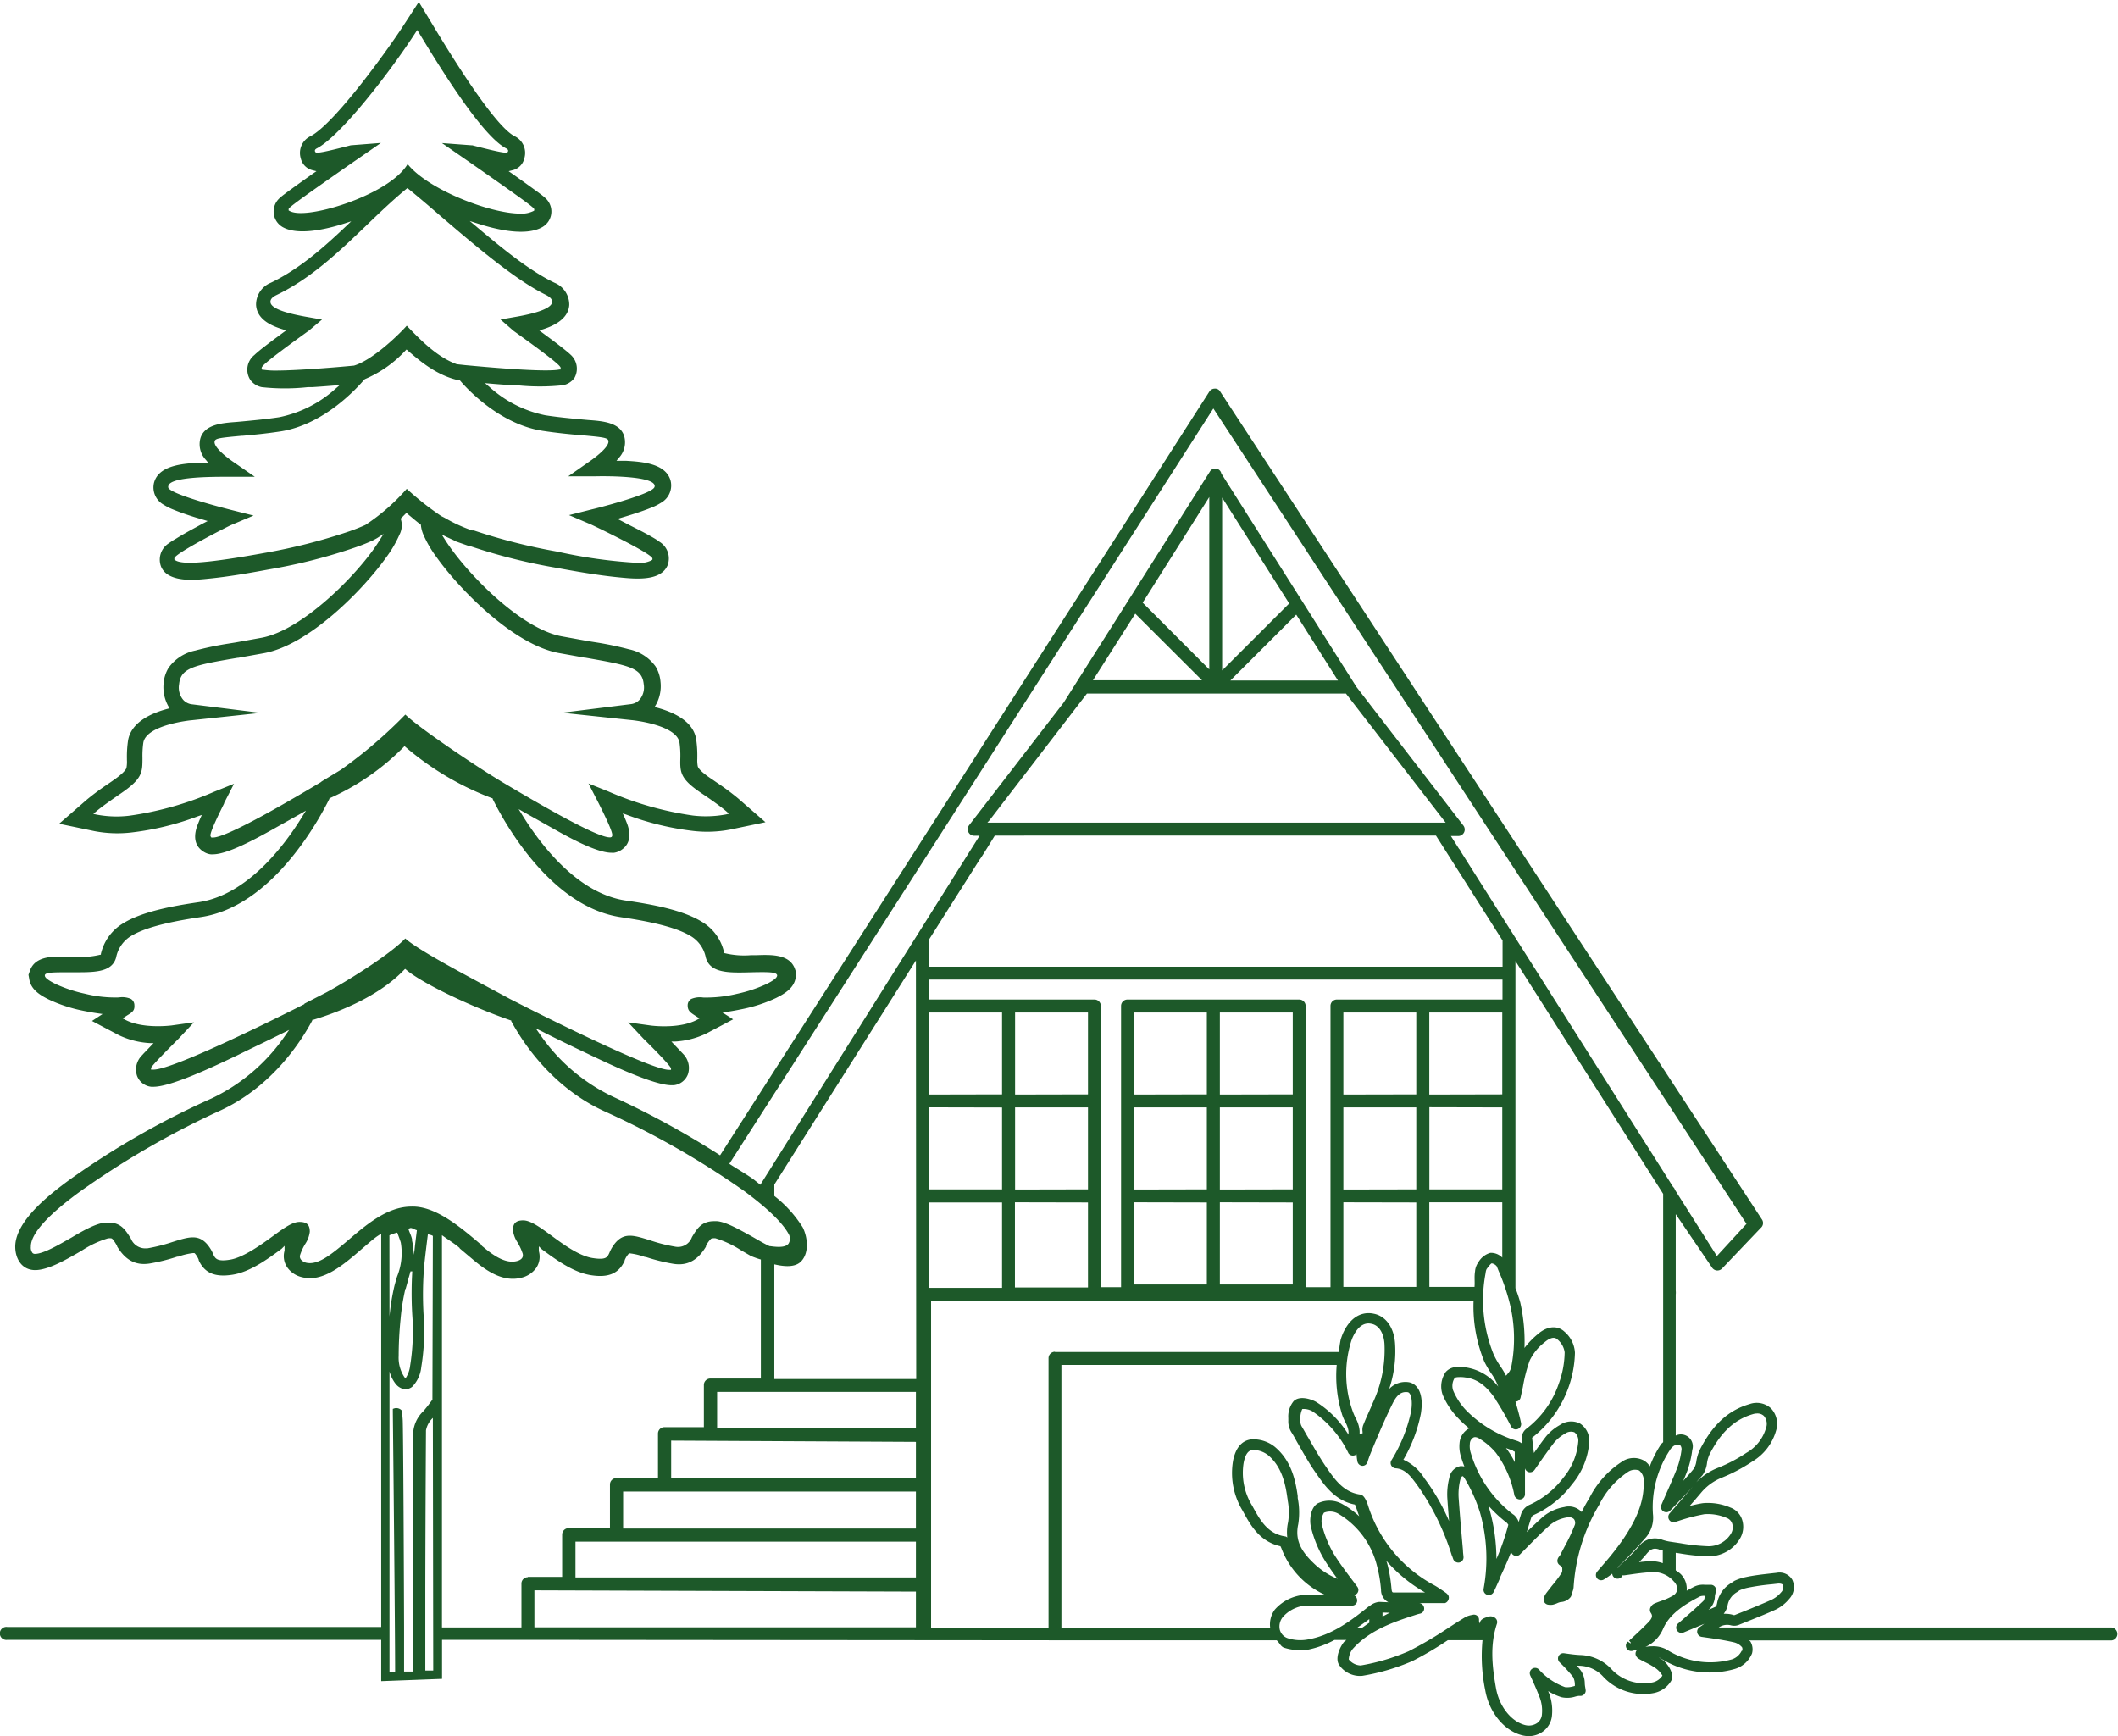 <svg xmlns="http://www.w3.org/2000/svg" id="Layer_1" data-name="Layer 1" viewBox="0 0 286.19 234.61"><defs><style>.cls-1{fill:#1d5929;}</style></defs><path class="cls-1" d="M376.89,364.75a2.06,2.06,0,0,1,.22,1.6,3.61,3.61,0,0,1-2.39,2.12,12.37,12.37,0,0,1-10-1.48.43.43,0,0,0-.18-.08,5.35,5.35,0,0,1,.58.39c.54.42,1.59,1.81,1.05,2.78a3.53,3.53,0,0,1-2.34,1.63,7.41,7.41,0,0,1-6.76-2.14,4.49,4.49,0,0,0-3.32-1.55h-.32a6.53,6.53,0,0,1,.58.7,3.15,3.15,0,0,1,.5,1.73,3.42,3.42,0,0,0,.06.48l.05.33a.65.65,0,0,1-.13.54.7.7,0,0,1-.48.29l-.3,0a3.73,3.73,0,0,0-.46.09,3.62,3.62,0,0,1-1.9.09,8.41,8.41,0,0,1-1.79-.82l.18.45a6.65,6.65,0,0,1,.34,2.79,3,3,0,0,1-1.26,2.24,3.23,3.23,0,0,1-1.9.6,3.69,3.69,0,0,1-.86-.11c-2.42-.59-4.48-3.09-5-6.09a22.84,22.84,0,0,1-.37-6.76H336a46.67,46.67,0,0,1-4.77,2.81,29,29,0,0,1-6.78,2,3.41,3.41,0,0,1-3.09-1.41c-.71-.95.16-2.65.64-3.19.09-.1.21-.15.3-.24h-1.62a13,13,0,0,1-3.49,1.29,7.26,7.26,0,0,1-3.32-.25c-.48-.18-.62-.69-1-1h-30l-71.21-.06H200.1v5.27l-8.22.31v-5.58H141.36a.88.88,0,1,1,0-1.74h50.52l0-53.15c-.24.17-.53.34-.74.5-.58.44-1.21,1-1.87,1.56-2.46,2.13-5.26,4.57-8.08,3.83a3.35,3.35,0,0,1-2-1.32,2.69,2.69,0,0,1-.37-2.27v-.65l-.41.41c-1.89,1.39-4.23,3.11-6.6,3.49s-3.8-.21-4.59-1.95l0-.07a3,3,0,0,0-.49-.82l-.09-.08-.06,0h-.13a9,9,0,0,0-2,.48l-.13,0a25.28,25.28,0,0,1-3.72.93c-1.88.3-3.28-.44-4.41-2.32l0-.07c-.37-.63-.56-.89-.73-1a1.39,1.39,0,0,0-.54,0,13.41,13.41,0,0,0-3.49,1.64l-.62.36c-1.65.94-3.91,2.24-5.62,2.28h-.06c-1.82,0-2.67-1.54-2.7-3.08-.08-3.66,5.12-7.49,7.34-9.13a111.29,111.29,0,0,1,19.23-11,25.14,25.14,0,0,0,9.9-8.47l.54-.77-.84.42c-2,1-4,1.94-6.15,3l-.67.32c-2.53,1.2-8.3,3.94-10.66,3.94h-.31a2.3,2.3,0,0,1-1.92-1.47,2.7,2.7,0,0,1,.58-2.69c.11-.12.23-.24.33-.36l.12-.12.85-.89.35-.37-.5,0a11.13,11.13,0,0,1-4.21-1.08l-3.61-1.91,1.43-.94-.63-.09c-.65-.09-1.35-.22-2.08-.37a20,20,0,0,1-4.55-1.5c-1.24-.61-2.41-1.36-2.64-2.72l-.11-.62.21-.59c.72-2,3.2-1.92,5.19-1.85l.65,0h.08a11.18,11.18,0,0,0,3.56-.27l.09,0,0-.1a6.49,6.49,0,0,1,3-4.14c2.55-1.58,6.62-2.34,10.27-2.87,6.54-1,11.55-7.66,13.94-11.56l.5-.8-.82.47-3.14,1.76-.58.33c-2,1.11-6,3.34-8,3.34a2,2,0,0,1-.36,0,2.32,2.32,0,0,1-.9-.33c-1.49-.91-1.29-2.46-.86-3.6.12-.3.23-.59.36-.88l.23-.51-.53.18a37.86,37.86,0,0,1-8.9,2.18,16.43,16.43,0,0,1-5.06-.17l-4.79-1,3.69-3.21a34.29,34.29,0,0,1,2.91-2.16l.55-.38c1.2-.82,1.85-1.44,1.95-1.81a4.47,4.47,0,0,0,.06-1.05v-.2a14.77,14.77,0,0,1,.14-2.34c.35-2.53,3.09-3.77,5.32-4.37l.3-.08-.16-.27a5.31,5.31,0,0,1-.64-3.14,4.73,4.73,0,0,1,.67-2.06,5.88,5.88,0,0,1,3.6-2.33,42.82,42.82,0,0,1,4.48-.94l1-.16,3.54-.64c5.19-1,12-7.62,15.12-12,.23-.33.5-.72.75-1.13l.56-.89-.88.57-.27.15-.24.13a24.37,24.37,0,0,1-2.33.94,73.59,73.59,0,0,1-11.73,3c-2.93.54-5.56,1-8.23,1.26-1.52.16-4,.41-5.5-.57a2.38,2.38,0,0,1-.86-1,2.61,2.61,0,0,1,1-3.2,10.29,10.29,0,0,1,1-.64c.91-.57,1.86-1.09,2.75-1.57.34-.18.67-.37,1-.54l.52-.27-1.65-.49c-1-.31-2-.65-3-1.06a7.43,7.43,0,0,1-1.29-.65,2.66,2.66,0,0,1-1.3-3c.65-2.34,3.88-2.55,6-2.68h.08l.75,0,.48,0-.3-.37a3.08,3.08,0,0,1-.76-2.9c.55-1.93,3-2.1,4.89-2.24l.78-.07c1.59-.15,3.3-.31,5-.57a16.17,16.17,0,0,0,7.61-3.86l.56-.48-.74.06c-1,.08-2,.16-3,.22l-.58,0a28.7,28.7,0,0,1-6.22,0,2.49,2.49,0,0,1-1.56-1,2.54,2.54,0,0,1,.57-3.35c.25-.24.52-.46.77-.67.78-.62,1.6-1.24,2.31-1.76l.82-.61.39-.28-.46-.14c-1.49-.46-3.49-1.3-3.61-3.3a3.19,3.19,0,0,1,2-3c3.92-1.88,7.27-4.9,10.1-7.58l.76-.72-1,.32c-2.69.85-6.31,1.6-8.3.44a2.5,2.5,0,0,1-.78-.74,2.43,2.43,0,0,1,.48-3.22c.12-.12.26-.22.38-.32.36-.27.71-.54,1.08-.8,1-.73,2-1.44,3-2.15l.44-.3-.52-.13a2.14,2.14,0,0,1-1.6-1.61,2.5,2.5,0,0,1,1.34-3c3.26-1.72,10.42-11.68,12.52-14.92l2.09-3.21,2,3.3c2,3.3,8.09,13.34,10.92,14.83a2.5,2.5,0,0,1,1.34,3,2.13,2.13,0,0,1-1.61,1.61l-.51.13.43.3c1,.71,2,1.42,3,2.15.37.26.72.53,1.07.79.13.11.27.21.39.33a2.43,2.43,0,0,1,.48,3.22,2.5,2.5,0,0,1-.78.74c-2.14,1.26-5.91.46-8.69-.43l-1.16-.37.93.78.52.44c2.77,2.31,6.56,5.48,10,7.12a3.2,3.2,0,0,1,2,3c-.09,1.47-1.3,2.58-3.6,3.31l-.44.14.37.28.81.6c.71.52,1.53,1.14,2.3,1.76.26.21.53.43.78.67A2.54,2.54,0,0,1,218,194a2.49,2.49,0,0,1-1.56,1,29.44,29.44,0,0,1-6.23,0l-.57,0c-1-.06-2-.13-3-.22l-.74-.06.57.48a16,16,0,0,0,7.59,3.86c1.68.26,3.39.42,5,.57l.78.07c1.93.14,4.34.31,4.89,2.24a3.08,3.08,0,0,1-.76,2.9l-.3.37.48,0,.75,0h.08c2.13.13,5.35.34,6,2.68a2.68,2.68,0,0,1-1.3,3,7.15,7.15,0,0,1-1.3.65c-1,.41-2.05.75-3.05,1.06l-1.52.46,1,.52.65.34c.92.47,2,1,3,1.58.42.24.74.44,1,.64a2.64,2.64,0,0,1,1.11,3.21,2.41,2.41,0,0,1-.89,1.06c-1.45,1-4.07.71-5.79.54-2.9-.29-5.8-.81-8.52-1.31a76.74,76.74,0,0,1-11.23-2.82l-.37-.12-.11,0-1.88-.66V216l-.18-.09-.78-.36-.76-.37.45.71c.24.38.49.74.71,1.05,3.16,4.43,9.93,11.09,15.12,12l3.54.64,1,.16a43.36,43.36,0,0,1,4.48.94,5.88,5.88,0,0,1,3.6,2.33,4.73,4.73,0,0,1,.66,2.06,5.17,5.17,0,0,1-.64,3.14l-.16.27.31.08c2.23.6,5,1.84,5.32,4.37a14.77,14.77,0,0,1,.14,2.34v.2a4.35,4.35,0,0,0,.06,1c.09.38.75,1,2,1.82l.55.38a34.29,34.29,0,0,1,2.91,2.16l3.69,3.21-4.79,1a16.44,16.44,0,0,1-5.06.17,37.93,37.93,0,0,1-8.91-2.18l-.52-.18.23.51c.13.29.24.58.36.88.42,1.14.62,2.69-.86,3.6a2.38,2.38,0,0,1-.9.33,2,2,0,0,1-.36,0c-2.07,0-6.05-2.23-8-3.34l-.59-.33-3.13-1.76-.82-.47.49.8c2.41,3.9,7.41,10.6,14,11.56,3.64.53,7.7,1.28,10.27,2.87a6.4,6.4,0,0,1,3,4.14l0,.1.09,0a11.2,11.2,0,0,0,3.55.27h.08l.66,0c2-.07,4.48-.15,5.19,1.85l.2.59-.1.62c-.23,1.36-1.41,2.11-2.64,2.72a20,20,0,0,1-4.56,1.5c-.72.15-1.41.28-2.05.37l-.64.09,1.44.93-3.63,1.92a11.18,11.18,0,0,1-4.21,1.08l-.5,0,.35.37.85.89.11.12.34.36a2.7,2.7,0,0,1,.58,2.69,2.3,2.3,0,0,1-1.92,1.47h-.31c-2.37,0-8.13-2.74-10.66-3.94l-.67-.32c-2.11-1-4.18-2-6.14-3l-.85-.41.54.77a25,25,0,0,0,9.9,8.46,117.51,117.51,0,0,1,14.46,7.91l66.11-103.19a.87.87,0,0,1,.73-.4.77.77,0,0,1,.73.39l73.21,111.87a.86.86,0,0,1-.15,1.13l-5.28,5.54a.9.9,0,0,1-.7.22.88.88,0,0,1-.62-.4L366.8,307v10.35a2.09,2.09,0,0,1,0,.5v19.07a1.61,1.61,0,0,1,2.23,1.95,12.65,12.65,0,0,1-.67,2.82c-.17.45-.35.9-.54,1.34.5-.55,1-1.11,1.45-1.67a2.78,2.78,0,0,0,.32-1,5.65,5.65,0,0,1,.45-1.49c1.72-3.4,3.86-5.38,6.75-6.21a2.86,2.86,0,0,1,2.89.59,3.05,3.05,0,0,1,.68,3,7.11,7.11,0,0,1-3.22,4.18,22.73,22.73,0,0,1-4.05,2.15,7.05,7.05,0,0,0-2.89,2.09c-.5.59-1,1.18-1.52,1.76.6-.15,1.19-.29,1.8-.38a7.7,7.7,0,0,1,3.7.59,2.61,2.61,0,0,1,1.59,1.65,3.1,3.1,0,0,1-.33,2.61,4.9,4.9,0,0,1-4.33,2.33h-.21a28.62,28.62,0,0,1-3.67-.41l-.43-.06v2.37a4.67,4.67,0,0,1,.67.5,2.82,2.82,0,0,1,.81,2.25c.36-.2.73-.4,1.09-.58a2.77,2.77,0,0,1,1.36-.22h.41l.35,0a.71.71,0,0,1,.59.25.69.69,0,0,1,.15.63l-.09.39a1.57,1.57,0,0,0-.05.3,2.47,2.47,0,0,1-.63,1.59l-.24.22c.38-.15.75-.32,1.11-.48-.06,0,0-.16.05-.37a4,4,0,0,1,1.92-2.77l.43-.29a6.8,6.8,0,0,1,1.59-.52c1.07-.23,2.17-.35,3.23-.47l.9-.1a2,2,0,0,1,2.1.94,2.33,2.33,0,0,1-.41,2.58,5.51,5.51,0,0,1-1.81,1.44c-1.22.56-2.5,1.07-3.72,1.56l-1.17.47a1.71,1.71,0,0,1-1.22.1,2,2,0,0,0-1.61.3h53.08a.88.88,0,0,1,0,1.75h-49C376.72,364.68,376.83,364.65,376.89,364.75ZM373.28,361l.28,0a3.61,3.61,0,0,1,1.12.19.8.8,0,0,0,.21-.07l1.18-.47c1.21-.49,2.46-1,3.66-1.54a3.78,3.78,0,0,0,1.3-1,1,1,0,0,0,.26-1s-.1-.23-.69-.19l-.8.09a29.69,29.69,0,0,0-3.18.45,5.76,5.76,0,0,0-1.2.37l-.34.24a2.58,2.58,0,0,0-1.28,1.84A2.68,2.68,0,0,1,373.28,361Zm-3.83-17.64a8.19,8.19,0,0,1,3.12-2.11,20.61,20.61,0,0,0,3.78-2A5.66,5.66,0,0,0,379,335.9a1.66,1.66,0,0,0-.29-1.64,1.26,1.26,0,0,0-.9-.33,2.05,2.05,0,0,0-.58.09c-2.49.72-4.35,2.46-5.88,5.48a4.19,4.19,0,0,0-.32,1.1,3.56,3.56,0,0,1-.62,1.68C370.08,342.65,369.76,343,369.45,343.38Zm-2.82-5.11a2,2,0,0,0-.66.69,14,14,0,0,0-2.25,8.57,4.13,4.13,0,0,1-.9,3.11c-1.36,1.57-2.65,2.92-3.9,4.13l.14,0a.7.7,0,0,1,.19-.29l.36-.34a21.8,21.8,0,0,0,2.14-2.16A2.76,2.76,0,0,1,365,351a6.11,6.11,0,0,0,1.08.26l1.35.2a26.64,26.64,0,0,0,3.59.4h0a3.51,3.51,0,0,0,3.22-1.65,1.65,1.65,0,0,0,.19-1.39,1.23,1.23,0,0,0-.74-.77,6.49,6.49,0,0,0-3-.51,24.62,24.62,0,0,0-3.45.89l-.52.16a.69.69,0,0,1-.81-.29.72.72,0,0,1,.06-.86l.59-.68,2.55-2.95v0c-.85.95-1.73,1.85-2.53,2.69l-.54.56a.72.72,0,0,1-1.18-.78l.63-1.45c.52-1.17,1.05-2.37,1.52-3.58a10.69,10.69,0,0,0,.58-2.49.87.87,0,0,0-.18-.53A1.19,1.19,0,0,0,366.63,338.27Zm-2.09,14.05c-.62-.19-1.05-.16-1.69.62a14.81,14.81,0,0,1-1,1.1c.5-.06,1-.1,1.49-.13a4.9,4.9,0,0,1,1.71.27v-1.73C364.88,352.4,364.69,352.37,364.54,352.32Zm-19.66-4.71a2.26,2.26,0,0,1,.7,1c.12-.4.24-.8.37-1.2a2.12,2.12,0,0,1,1.13-1.13,11.84,11.84,0,0,0,4.55-3.67,8.73,8.73,0,0,0,2-4.85,1.43,1.43,0,0,0-.51-1.26,1.35,1.35,0,0,0-1.28.18,5.19,5.19,0,0,0-1.5,1.24c-.76,1-1.47,2-2.16,3l-.46.66a.76.76,0,0,1-.76.3.72.72,0,0,1-.53-.52v3.5a.72.72,0,0,1-.64.71A.8.8,0,0,1,345,345a13.89,13.89,0,0,0-2.49-5.74,8.87,8.87,0,0,0-2.28-1.95,1.08,1.08,0,0,0-.54-.18.53.53,0,0,0-.24.06,1,1,0,0,0-.47.84,3,3,0,0,0,.13,1.25A16.25,16.25,0,0,0,344.88,347.61Zm-.87,1.14a17.84,17.84,0,0,1-2.54-2.36c.06.18.12.36.17.55a24.84,24.84,0,0,1,.93,6.67,31.42,31.42,0,0,0,1.61-4.62A.78.78,0,0,0,344,348.75Zm-12.27-45.08V292.58h-9.85v11.09Zm-9.85,1.75v11.43h9.85V305.42Zm9.85-14.58V279.76h-9.85v11.08ZM343.39,278v-2.69H265.87V278h22.38a.87.87,0,0,1,.87.87v38h2.73v-38a.87.87,0,0,1,.87-.87h23.2a.87.87,0,0,1,.87.87v38h3.36v-38A.86.86,0,0,1,321,278Zm-28.34,25.65V292.58H305.2v11.09Zm-9.85,1.75V316.5h9.85V305.42Zm9.85-14.58V279.76H305.2v11.08Zm-11.61,12.83V292.58h-9.85v11.09Zm-9.85,1.75V316.5h9.85V305.42Zm9.85-14.58V279.76h-9.85v11.08Zm-16.06,12.83V292.58h-9.85v11.09Zm-9.87,1.75v11.51h9.87V305.42Zm9.87-14.58V279.76h-9.85v11.08Zm-11.61,0V279.76h-9.85v11.08Zm-9.85,1.75v11.08h9.85V292.59Zm7.91-38.47.19-.29-.23.29h61.92L322.3,236.74l-.06-.08h-35l-1.7,2.21Zm19.94-28.23-5.72,9h14.74Zm10,7.53V210.11l-9,14.27Zm10.8-8.91-9.06-14.3v23.35Zm-7.95,10.41h14.54l-5.64-8.9Zm-33.84,24.13-6.9,10.9v3.64h77.52v-3.54l-9-14.18H274.79S272.83,259.06,272.77,259.05Zm70.58,31.79V279.76H333.5v11.08Zm-9.85,1.74v11.09h9.85V292.58Zm0,24.27h6.1c.06-.71-.05-1.34.07-2.08a2.4,2.4,0,0,1,.44-1.23,2.74,2.74,0,0,1,1.62-1.29,2.13,2.13,0,0,1,1.62.64v-7.47H333.5Zm8.81,9.38a9.88,9.88,0,0,0,.8,1.36,11.92,11.92,0,0,1,.75,1.26l.25-.3a2.61,2.61,0,0,0,.25-.33,2.37,2.37,0,0,0,.24-.74,19.79,19.79,0,0,0-.21-8.28,27.18,27.18,0,0,0-1.52-4.48l-.27-.66a1.09,1.09,0,0,0-.66-.39h0c-.13,0-.42.4-.58.6a1,1,0,0,1-.12.16,1.58,1.58,0,0,0-.14.55A19.5,19.5,0,0,0,342.31,326.23Zm.17,5.86c-1.22-1.84-2.52-2.81-4.1-3a4.06,4.06,0,0,0-.91-.05h0c-.46,0-.56.13-.56.13a2,2,0,0,0-.21,1.64,8.74,8.74,0,0,0,1.69,2.63,16.13,16.13,0,0,0,6.93,4.21,2.27,2.27,0,0,1,.76.42l-.09-.79a1.56,1.56,0,0,1,.59-1.24,12.9,12.9,0,0,0,4.4-6.1,12.72,12.72,0,0,0,.8-4.26,2.72,2.72,0,0,0-1-1.75c-.53-.49-1.3.05-1.72.41a6.9,6.9,0,0,0-2,2.45,21.26,21.26,0,0,0-.93,3.61l-.3,1.38a.69.69,0,0,1-.64.56h-.06c.14.47.27.93.39,1.37s.26,1,.37,1.54a.72.72,0,0,1-1.34.48A39.56,39.56,0,0,0,342.48,332.09Zm2.33,6.89-.95-.35a11.33,11.33,0,0,1,1.18,1.91c0-.44,0-.87,0-1.31C345.07,339.09,345,339.05,344.81,339Zm1.85,11c.74-.74,1.49-1.45,2.25-2.12a6.14,6.14,0,0,1,2.84-1.27,2.36,2.36,0,0,1,2.33.68h0c.3-.61.61-1.21,1-1.81a12.51,12.51,0,0,1,4.35-4.93,2.86,2.86,0,0,1,3-.25,2.4,2.4,0,0,1,.86.81,14.41,14.41,0,0,1,1.53-3c.07-.1.2-.17.27-.27V304.26L345.14,272.8V317a19,19,0,0,1,.65,1.93,24.05,24.05,0,0,1,.57,6.15,11.27,11.27,0,0,1,1.76-1.83c1.53-1.34,2.89-1.08,3.63-.38a4,4,0,0,1,1.43,2.87,15,15,0,0,1-5.79,11.47c.08.68.16,1.37.25,2.06.53-.75,1.05-1.48,1.6-2.19a6.56,6.56,0,0,1,1.89-1.58,2.68,2.68,0,0,1,2.74-.21,2.77,2.77,0,0,1,1.24,2.54,10,10,0,0,1-2.33,5.68,13.26,13.26,0,0,1-5.1,4.11.94.94,0,0,0-.37.29C347.09,348.58,346.87,349.3,346.66,350ZM238.92,300.2c1.08.71,2.34,1.42,3.31,2.13l.88.7,29.62-47.16H272a.88.88,0,0,1-.69-1.41l12.79-16.59,19.74-31.18,0,0a.84.84,0,0,1,1.56.24l18.27,28.85,14.44,18.72a.88.88,0,0,1-.69,1.41h-1l1.09,1.72a.75.75,0,0,1,.21.32l28.73,45.38a.73.73,0,0,1,.24.38l5.67,8.95,4-4.35L304.32,198.14ZM195.45,165.12c2.78,3.46,11.15,6.69,15.24,6.69a3.56,3.56,0,0,0,1.76-.35l.11-.07v-.13c0-.19,0-.31-8.9-6.51l-3.57-2.47,4,.3.1,0c4.68,1.21,4.72,1.07,4.82.83s-.17-.38-.28-.43c-3.36-1.77-9.26-11.5-11.78-15.65l-.2-.33-.21.32c-3.56,5.5-10.17,14-13.33,15.66-.1.05-.37.19-.27.43s.17.38,4.82-.83l4.08-.32-3.32,2.3-.25.17c-8.91,6.2-8.91,6.32-8.9,6.51v.14l.11.06c1.12.66,4.05.12,6.43-.61C189.44,169.77,193.94,167.65,195.45,165.12Zm-7.25,27.23c2.37-.7,5.75-3.85,7.13-5.39l0,0c1.93,2,4.12,4.24,6.76,5.2l1.2.13c2.48.23,10.74,1,12.66.59l.17,0,0-.15c.05-.2.1-.45-6.36-5.08L208,186.12l2.34-.41c1.67-.3,4.49-.93,4.63-1.91.08-.55-.6-.87-.82-1-4.1-2-9.47-6.57-14.2-10.62-1.56-1.35-3.05-2.62-4.38-3.7l-.15-.12-.15.12c-1.9,1.57-3.72,3.31-5.47,5-3.63,3.48-7.39,7.08-12.06,9.33-.22.11-.9.43-.82,1,.13,1,3,1.61,4.64,1.91l2.32.41-1.78,1.5-.16.11c-6.3,4.55-6.25,4.76-6.21,5l.06.17.15,0a11.55,11.55,0,0,0,1.83.11C180.87,193,186.27,192.54,188.2,192.35ZM195.33,209a39.23,39.23,0,0,0,4.5,3.57l.16.11c.22.11.47.23.72.38a20.29,20.29,0,0,0,3.45,1.56l.12,0,.11,0h0a78.18,78.18,0,0,0,11.26,2.86A67.51,67.51,0,0,0,226.46,219a3.59,3.59,0,0,0,1.93-.33l.14-.11,0-.15c-.09-.69-8.21-4.56-8.27-4.58l-3-1.28,3.14-.79c.07,0,7.75-1.92,8.37-2.93a.39.39,0,0,0,.05-.32c-.33-1.17-5.77-1.26-8.13-1.2l-3.54,0,2.86-2s2.83-1.9,2.56-2.83c-.11-.39-.73-.46-3.66-.73l-.13,0c-1.31-.12-3.1-.28-5.11-.59-5.6-.86-10-5.43-11.16-6.82l-.05,0-.08,0c-3-.64-5.34-2.68-6.77-3.9l-.31-.27-.16.16a15.92,15.92,0,0,1-5.45,3.84l-.1.07c-.85,1-5.35,6.07-11.31,7-2,.31-3.8.47-5.11.59l-.13,0c-2.93.27-3.56.34-3.66.73-.27.93,2.52,2.81,2.53,2.81l2.89,2-3.54,0c-2.38,0-7.8,0-8.13,1.2a.39.39,0,0,0,0,.32c.62,1,8.3,2.91,8.36,2.93l3.14.79-3,1.27c-.08,0-7.61,3.81-7.7,4.5v.18l.13.09c1,.66,4.62.36,12.13-1a77,77,0,0,0,11.39-2.91c.82-.29,1.52-.57,2.16-.86l0,0A27.6,27.6,0,0,0,195.33,209Zm-11.54,39.56,2.64-1.6a63.14,63.14,0,0,0,8.71-7.46c2.19,2.09,10.17,7.35,12.43,8.71l.6.37c3,1.78,12.6,7.51,14.57,7.51h.12l.15-.05.06-.1c.07-.16.22-.44-1.81-4.46l-1.37-2.67,2.71,1.09A44,44,0,0,0,234,253.14a14.75,14.75,0,0,0,4.41-.14l.47-.1-.36-.32c-.77-.66-2-1.54-3.27-2.39-3-2-3-2.87-2.95-4.87a12.63,12.63,0,0,0-.11-2c-.35-2.46-6.41-3.07-6.46-3.07h0l-9.4-1,9.35-1.17a1.87,1.87,0,0,0,1.13-.61,2.58,2.58,0,0,0,.54-2.09c-.23-2.22-2-2.53-7.9-3.57h-.08l-3.51-.63c-6.11-1.14-13.36-8.54-16.49-12.93a15.54,15.54,0,0,1-1.8-3.08,4.42,4.42,0,0,1-.32-1.19v-.11l-.08-.07c-.57-.43-1.07-.87-1.52-1.24l-.37-.32-.15.17c-.18.17-.34.35-.52.51l-.11.12.06.15a2.74,2.74,0,0,1-.21,2,15.83,15.83,0,0,1-1.8,3.08c-3.13,4.39-10.38,11.79-16.49,12.93l-3.51.63h-.08c-5.9,1-7.68,1.35-7.9,3.57a2.58,2.58,0,0,0,.54,2.09,1.87,1.87,0,0,0,1.1.61h0l9.38,1.17-9.37,1c-.07,0-6.14.61-6.49,3.07a12.63,12.63,0,0,0-.11,2c0,2,0,2.83-3,4.87-1.23.85-2.5,1.73-3.27,2.39l-.37.32.48.1a14.43,14.43,0,0,0,4.41.14,44,44,0,0,0,11.41-3.22l2.71-1.09-1.34,2.61,0,.06c-2,4-1.89,4.3-1.81,4.46l.09.13.12,0h.12C171.15,256.12,180.79,250.39,183.79,248.59Zm-2.29,30,3-1.54c3.34-1.82,8.77-5.29,10.63-7.27,1.57,1.41,6.65,4.14,10.4,6.16,1.6.86,3,1.61,3.72,2l1.16.59c.18.1,17.63,9,20.34,9h.12l.17,0,0-.16c.08-.31-3.67-4-3.68-4l-2.11-2.25,3.08.43c.64.08,4,.4,6.2-.77l.36-.19-.6-.39c-.63-.41-1-.65-1-1.37a1,1,0,0,1,.47-.87,3,3,0,0,1,1.63-.2,17.67,17.67,0,0,0,4.53-.49,19,19,0,0,0,4-1.32c1.23-.61,1.43-.93,1.46-1.15v-.06l0,0c-.14-.41-.94-.45-3.77-.38s-5.29.1-5.87-2a4.35,4.35,0,0,0-2-2.88c-1.73-1.06-4.73-1.88-9.45-2.57-9.42-1.38-15.67-12.57-17.36-16l0-.09-.1,0a39.24,39.24,0,0,1-11.63-6.88l-.17-.15-.16.17a32.87,32.87,0,0,1-9.9,6.85l-.08,0,0,.08c-1.69,3.4-7.95,14.61-17.38,16-4.71.69-7.72,1.51-9.45,2.57a4.38,4.38,0,0,0-2,2.89c-.57,2.1-3.14,2-5.88,2s-3.61,0-3.75.38l0,0v.06c0,.22.24.54,1.47,1.15a19,19,0,0,0,4,1.32,16.77,16.77,0,0,0,4.53.49,2.92,2.92,0,0,1,1.63.2,1,1,0,0,1,.47.87c.05.69-.27.93-1,1.37l-.59.39.36.19c2.22,1.17,5.56.84,6.22.77l3.06-.43-2.11,2.25c-3.78,3.77-3.73,3.89-3.69,4l0,.14.15,0h.13C163.89,287.59,181.33,278.71,181.5,278.62ZM193,320.84a29.45,29.45,0,0,1,.67-4.16c.1-.39.21-.76.31-1.11l.06-.18a8.42,8.42,0,0,0,.49-4.53c-.08-.31-.32-.92-.48-1.37a5.39,5.39,0,0,0-1.06.37Zm2.15-3.76a29.22,29.22,0,0,0-.65,4.07c-.17,1.67-.26,3.45-.26,5A4.75,4.75,0,0,0,195,329l.15.19.09-.12a3.81,3.81,0,0,0,.55-1.6,29.34,29.34,0,0,0,.29-6.82h0a48.87,48.87,0,0,1,0-5.92l-.24,0c-.08.3-.17.61-.26.92l-.08.28C195.44,316.21,195.3,316.66,195.19,317.08Zm.87-6.6a6.41,6.41,0,0,1,.17.92l.12,1.09.12-1.09c.07-.66.18-1.47.27-2.23-.25-.05-.59-.3-.83-.3h0c-.1,0-.24.1-.33.11C195.73,309.51,196,310.05,196.06,310.48Zm2.84,24,0,.05a3.1,3.1,0,0,0-.93,1.68c0,.21-.07,10.14-.09,21.18,0,3.33,0,10.3,0,11.28l1.07,0Zm0-24.54c-.27-.17-.43-.12-.67-.25-.19,1.51-.37,3-.5,4.25a47.25,47.25,0,0,0-.09,6.56,30,30,0,0,1-.31,7.19,4.42,4.42,0,0,1-1.22,2.63,1.41,1.41,0,0,1-1.3.27,1.93,1.93,0,0,1-.9-.61l-.08-.1a4.77,4.77,0,0,1-.79-1.63l0,40.59.76,0c0-5.73-.26-30.67-.31-35.11l0-.42.24-.08a1,1,0,0,1,1,.34l.09,1.14c.08.92.17,21.37.19,28.09v6l1.23,0c0-4.58,0-31.39,0-31.67a4.43,4.43,0,0,1,1.4-3.53c.31-.37.72-.87,1.2-1.54Zm6.33,1,.32.27-.05.06.19.15c1.28,1.08,2.63,2,3.94,2a2.57,2.57,0,0,0,.62-.08c.84-.22.86-.69.79-1a7.4,7.4,0,0,0-.7-1.52,3.8,3.8,0,0,1-.62-1.66c0-.93.42-1.32,1.39-1.32s2.26.92,3.73,2c1.69,1.25,3.81,2.8,5.64,3.09s2-.1,2.28-.72a5,5,0,0,1,.87-1.41c1.21-1.34,2.5-.93,4.64-.26a21.55,21.55,0,0,0,3.41.86,2,2,0,0,0,2.23-1.3c.69-1.15,1.29-2.15,3-2.15l.39,0c1.19.1,2.92,1.08,4.59,2,.83.47,1.7,1,2.5,1.37l.07,0c1.38.2,2.15.11,2.5-.34a1.26,1.26,0,0,0,0-1.32c-.84-1.52-2.86-3.47-6-5.79a115.62,115.62,0,0,0-18.84-10.75c-7.27-3.3-11.26-9.64-12.64-12.22l0-.09-.09,0c-5.59-1.94-12-5.06-14.07-6.81l-.17-.14-.16.16c-3.75,3.92-9.85,6-12.29,6.73l-.1,0,0,.09c-1.37,2.58-5.35,9-12.66,12.27A115.2,115.2,0,0,0,151,304.08c-4.32,3.18-6.5,5.65-6.46,7.33a1.17,1.17,0,0,0,.23.84.47.47,0,0,0,.3.12h0c1.14,0,3.11-1.15,5-2.23,1.67-1,3.4-1.94,4.59-2l.39,0c1.67,0,2.27,1,3,2.15a2.1,2.1,0,0,0,1.83,1.33l.39,0a23.11,23.11,0,0,0,3.41-.86c2.13-.67,3.43-1.08,4.64.26a5,5,0,0,1,.87,1.41c.27.62.59,1,2.28.72s3.94-1.84,5.66-3.1c1.45-1.06,2.7-2,3.7-2s1.4.39,1.4,1.32a3.8,3.8,0,0,1-.62,1.66,6.91,6.91,0,0,0-.7,1.52c-.07.27,0,.74.78,1,1.66.42,3.52-1.17,5.69-3,2.47-2.12,5.29-4.52,8.47-4.57h.06C199.14,305.84,202.52,308.7,205.23,311Zm6.48,45.07h4.66v-5.71a.87.87,0,0,1,.87-.87h5.59v-5.9a.87.87,0,0,1,.87-.87h5.62v-6a.87.87,0,0,1,.87-.88h5.33v-5.7a.87.87,0,0,1,.88-.87h6.82V313.13a11.67,11.67,0,0,1-1.35-.48l-1.3-.75a13.69,13.69,0,0,0-3.48-1.64,1.46,1.46,0,0,0-.58.05,3.22,3.22,0,0,0-.71,1l0,.08c-1.13,1.88-2.54,2.62-4.41,2.32a25.42,25.42,0,0,1-3.73-.93l-.12,0a9.16,9.16,0,0,0-2-.48h-.12l0,0-.13.13a3.06,3.06,0,0,0-.47.79l0,.07c-.79,1.74-2.21,2.34-4.6,1.95s-4.7-2.1-6.59-3.49l-.41-.4V312a2.69,2.69,0,0,1-.36,2.27,3.41,3.41,0,0,1-2,1.32c-2.43.63-4.66-.87-6.5-2.42l-1.84-1.55,0-.05-.19-.16c-.63-.51-1.43-1-2.2-1.57v53h10.74v-5.87A.86.86,0,0,1,211.71,356.06ZM264.13,358l-51.55-.17v5h51.55Zm0-6.75h-46v4.84h46Zm0-6.77H224.57v5h39.56Zm0-6.71-33.07-.17v5h33.07Zm0-6.75H237.27v4.83h26.86Zm0-58.29L245,303v1.54a16.54,16.54,0,0,1,3.85,4.27c.71,1.47.84,3.54-.29,4.63-.75.71-2.05.7-3.56.34v15.5h19.17Zm1.74,44.23h9.9V305.42h-9.9Zm17.05,8.66h38.37a15.23,15.23,0,0,1,.23-1.65,8.6,8.6,0,0,1,.31-.86c1.32-2.91,3.32-2.84,4.14-2.66,1.62.3,2.73,1.81,2.9,3.95a16.07,16.07,0,0,1-.79,6.22,3,3,0,0,1,2.65-.91c1.09.19,2.09,1.4,1.63,4.25a20.06,20.06,0,0,1-2.36,6.22,6.38,6.38,0,0,1,2.84,2.52l.22.29a28,28,0,0,1,3.11,5.48c-.08-1-.16-2-.23-3.05a8.85,8.85,0,0,1,.27-2.81,1.89,1.89,0,0,1,1.48-1.56l.2,0a1.41,1.41,0,0,1,.35.05c-.17-.44-.32-.88-.46-1.33a4.56,4.56,0,0,1-.19-1.85,2.45,2.45,0,0,1,1.25-1.95l.08,0a14.54,14.54,0,0,1-1.62-1.51,10.3,10.3,0,0,1-2-3.07,3.41,3.41,0,0,1,.42-3.06,2,2,0,0,1,1.52-.67.81.81,0,0,1,.27,0,5.28,5.28,0,0,1,1,.06,6.76,6.76,0,0,1,4.31,2.59c-.06-.15-.13-.31-.19-.47a7.82,7.82,0,0,0-.76-1.32,12.49,12.49,0,0,1-.94-1.61,19.57,19.57,0,0,1-1.45-8.15H288.32a.15.15,0,0,1-.07,0H276.64s-.05,0-.08,0H266.18v44.18h15.87V326.46A.87.87,0,0,1,282.92,325.59Zm41.56,10.77a1.79,1.79,0,0,1,.08-.86c.2-.5.41-1,.63-1.48l.11-.25c.2-.45.4-.89.58-1.33a16.86,16.86,0,0,0,1.56-8c-.11-1.46-.78-2.47-1.75-2.65a1.9,1.9,0,0,0-.4-.05c-.86,0-1.58.64-2.15,1.89a6.37,6.37,0,0,0-.25.7,14.89,14.89,0,0,0,.27,9.3,9.28,9.28,0,0,0,.37.86,4.42,4.42,0,0,1,.55,1.7,4.68,4.68,0,0,1,0,.53,1.52,1.52,0,0,1,.41-.14.06.06,0,0,1,0,0Zm-7.11,22.07h2.08l-.25-.12a11.26,11.26,0,0,1-5.69-6.21l-.12-.26c-2.87-.64-4.1-2.93-5.1-4.78a9.79,9.79,0,0,1-1.3-6.8c.45-2.22,1.61-2.78,2.51-2.86a4.63,4.63,0,0,1,3.11,1c2.19,1.82,2.8,4.39,3.11,6.67l0,.26a10,10,0,0,1,.07,3.54c-.51,2.33.59,3.9,2.4,5.56a10.42,10.42,0,0,0,2.91,1.82c-.62-.83-1.23-1.7-1.8-2.62a15.85,15.85,0,0,1-1.77-4.3c-.27-.94-.11-2.64.85-3.26a3.58,3.58,0,0,1,3.35.06,11.81,11.81,0,0,1,2.3,1.66q-.22-.58-.42-1.2c-.06-.17-.12-.29-.16-.38-2.66-.5-4.1-2.58-5.17-4.12-1-1.39-1.82-2.89-2.58-4.21-.27-.47-.54-1-.82-1.42a2.77,2.77,0,0,1-.43-1.6l0-.34a3.26,3.26,0,0,1,.72-2.28c.83-.82,2.48-.24,3.1.14a13.65,13.65,0,0,1,4.31,4.39,4.34,4.34,0,0,0,0-.51,3.47,3.47,0,0,0-.4-1.14,8.52,8.52,0,0,1-.44-1,17.48,17.48,0,0,1-.75-6.78H283.79v35.52H312a3.37,3.37,0,0,1,.63-2.46A5.93,5.93,0,0,1,317.37,358.43Zm-3-12.84-.05-.29c-.27-2-.8-4.26-2.61-5.77a3.32,3.32,0,0,0-2.07-.7c-.61.05-1,.6-1.22,1.71a8.46,8.46,0,0,0,1.16,5.84c1,1.83,2,3.73,4.36,4.12h0a.54.54,0,0,1,.37.17,6.22,6.22,0,0,1,.11-2.08A8.69,8.69,0,0,0,314.35,345.59Zm11,14.39a2.35,2.35,0,0,1,1.37-.62l1.24.05a1.84,1.84,0,0,1-1-1.67,18.83,18.83,0,0,0-.57-3.33,11.31,11.31,0,0,0-5.27-7,2.25,2.25,0,0,0-1.87-.1A2.16,2.16,0,0,0,319,349a14.86,14.86,0,0,0,1.61,3.93c.79,1.27,1.7,2.48,2.58,3.64l.59.79a.71.71,0,0,1,0,.84.76.76,0,0,1-.45.29.8.8,0,0,1,.42.78.68.68,0,0,1-.63.62h-5.72a4.55,4.55,0,0,0-3.62,1.47,2,2,0,0,0-.48,1.79,1.65,1.65,0,0,0,1.07,1.15,5.55,5.55,0,0,0,2.61.19C320.32,363.94,323,361.87,325.32,360Zm2.39-6a19.85,19.85,0,0,1,.63,3.59c.06.52.12.52.37.52,1.36,0,2.71,0,4.17,0a20.29,20.29,0,0,1-5.19-4.23A.24.24,0,0,1,327.71,354Zm-.58,6.82v.53c.34-.15.68-.37,1-.5Zm-3.39,2.08h.6c.35-.24.68-.49,1-.7v-.49C324.87,362.11,324.3,362.5,323.74,362.9Zm15.08,0s0,0,0,0l-.07,0Zm25.38,5.56a9.82,9.82,0,0,0-1.52-.9l-.18-.09c-.26-.13-.52-.27-.76-.41a.58.58,0,0,1-.15-.11l-.13-.16a.68.68,0,0,1-.12-.58.74.74,0,0,1,.25-.4l-.69.19a.72.72,0,0,1-.63-1.25l.39.25,0-.14-.21-.24c.84-.77,1.71-1.57,2.53-2.41.6-.61.69-.94.4-1.35a.73.73,0,0,1,0-.8,1.4,1.4,0,0,1,.27-.33l.16-.1c.32-.14.64-.26,1-.39a7.85,7.85,0,0,0,1.52-.68,1.17,1.17,0,0,0,.62-.8,1.46,1.46,0,0,0-.46-1.14,3.61,3.61,0,0,0-3-1.26c-1,.06-2,.19-3.09.35l-.51.07a.87.87,0,0,1-.32,0,.72.72,0,0,1-.68.47h0a.72.72,0,0,1-.72-.68,12.79,12.79,0,0,1-1.12.78.72.72,0,0,1-.92-.13.73.73,0,0,1,0-.93l1-1.16a36.79,36.79,0,0,0,2.59-3.33c1.39-2.09,2.8-4.63,2.7-7.66a1.71,1.71,0,0,0-.62-1.52,1.69,1.69,0,0,0-1.58.25,11.35,11.35,0,0,0-3.82,4.4A24.59,24.59,0,0,0,353,357.41a1.91,1.91,0,0,1-.13.55l-.16.53a.86.86,0,0,1-.11.24,1.81,1.81,0,0,1-1.34.68,2.08,2.08,0,0,0-.48.16,3.52,3.52,0,0,1-.6.2,2,2,0,0,1-.6,0,.72.72,0,0,1-.58-1,2.48,2.48,0,0,1,.28-.53c.25-.34.51-.65.77-1a18,18,0,0,0,1.38-1.84,1.74,1.74,0,0,0,0-.74l-.32-.24a.67.67,0,0,1-.15-.14.7.7,0,0,1-.13-.62,1,1,0,0,1,.23-.42l.15-.21c.18-.37.38-.74.57-1.11a24.91,24.91,0,0,0,1.36-2.87.84.84,0,0,0-.1-.85,1,1,0,0,0-.94-.22,4.86,4.86,0,0,0-2.19.94c-1.15,1-2.26,2.14-3.33,3.22l-.82.83a.71.71,0,0,1-.87.11.68.68,0,0,1-.33-.45c-.45,1.16-.94,2.26-1.41,3.26a.3.3,0,0,1-.06.11.36.36,0,0,1,0,.11l-.33.73c-.18.4-.36.81-.57,1.23a.73.73,0,0,1-.87.36.71.71,0,0,1-.48-.81,22.58,22.58,0,0,0-.5-10.34,21.35,21.35,0,0,0-2.07-4.59c-.12-.21-.24-.29-.29-.29s-.21.16-.29.47a8.24,8.24,0,0,0-.23,2.38c.17,2.39.38,4.82.59,7.16,0,.31.05.6.07.88a.71.71,0,0,1-.56.78.74.74,0,0,1-.83-.47l-.15-.43a.46.46,0,0,1-.07-.16,34,34,0,0,0-4.52-9.23l-.21-.29c-.79-1.07-1.53-2.07-2.83-2.15a.71.71,0,0,1-.58-.37.68.68,0,0,1,0-.69,20.76,20.76,0,0,0,2.67-6.62c.27-1.69-.09-2.54-.44-2.6-.85-.12-1.46.31-2.06,1.53-1,2-1.88,4.11-2.6,5.82l-.41,1c-.14.35-.27.72-.38,1.09a.72.72,0,0,1-.69.51h0a.73.73,0,0,1-.67-.58,6.64,6.64,0,0,1-.12-1,.59.59,0,0,1-.32.17.73.73,0,0,1-.77-.29,14.32,14.32,0,0,0-4.86-5.66,2.36,2.36,0,0,0-1.38-.32,2.81,2.81,0,0,0-.26,1.32l0,.37a1.4,1.4,0,0,0,.24.76c.28.47.56,1,.83,1.43.74,1.29,1.58,2.76,2.51,4.1,1.06,1.53,2.26,3.26,4.48,3.57a.41.41,0,0,1,.19.05c.46.2.74,1,.84,1.27a18.53,18.53,0,0,0,8.92,10.9c.46.25.9.55,1.33.84l.38.27a1.29,1.29,0,0,1,.27.3.71.71,0,0,1,0,.62.73.73,0,0,1-.44.42.86.86,0,0,1-.27,0h-3.8l.54,0a.74.74,0,0,1,.7.65.7.7,0,0,1-.52.77,6.19,6.19,0,0,0-.67.19c-2.74.88-6.14,2-8.44,4.57a2.4,2.4,0,0,0-.55,1.43,2.14,2.14,0,0,0,1.61.82,28,28,0,0,0,6.47-1.92,50.67,50.67,0,0,0,5.14-3c.84-.55,1.69-1.1,2.55-1.62a3,3,0,0,1,.93-.29.68.68,0,0,1,.9.67,2.44,2.44,0,0,0,.05.51c0-.07.06-.14.09-.23.16-.39.54-.53,1.09-.7a1,1,0,0,1,1,.2h0l.09.1a.73.73,0,0,1,.1.64c-.91,2.75-.71,5.48-.12,8.75.44,2.45,2.07,4.49,3.95,4.95a2,2,0,0,0,1.59-.27,1.57,1.57,0,0,0,.66-1.19,5.11,5.11,0,0,0-.26-2.16c-.4-1.05-.86-2.09-1.32-3.1a.72.72,0,0,1,1.17-.8,8.69,8.69,0,0,0,3.53,2.39,2.71,2.71,0,0,0,1.09-.1l.24-.06a.37.37,0,0,1,0-.11,2.39,2.39,0,0,0-.23-1.09,20.28,20.28,0,0,0-1.71-1.88l-.13-.12a.73.73,0,0,1-.13-.84.72.72,0,0,1,.75-.38c.78.11,1.48.21,2.18.24a6,6,0,0,1,4.3,2,6,6,0,0,0,5.48,1.7,2.11,2.11,0,0,0,1.32-.92A3.07,3.07,0,0,0,364.2,368.44Zm-1.14-1.64h0l0,.1Zm12.65-.81a.61.61,0,0,0,0-.5,2.07,2.07,0,0,0-1.17-.68c-1.23-.28-2.52-.47-3.66-.63l-.62-.09a.73.73,0,0,1-.6-.55.75.75,0,0,1,.3-.76c.23-.15.45-.31.66-.46l0,0-2.82,1.18a.72.72,0,0,1-.88-.28.73.73,0,0,1,.13-.92l.15-.13.13-.11c1.06-.92,2.15-1.86,3.17-2.84a1.42,1.42,0,0,0,.18-.67,1.63,1.63,0,0,0-.63.06c-1.93,1-4.08,2.27-5,4.37a4.68,4.68,0,0,1-2.4,2.47,4.83,4.83,0,0,1,.94-.09,3.87,3.87,0,0,1,1.9.42,10.91,10.91,0,0,0,8.9,1.33A2.25,2.25,0,0,0,375.71,366Z" transform="translate(-140.37 -142.95)"></path></svg>